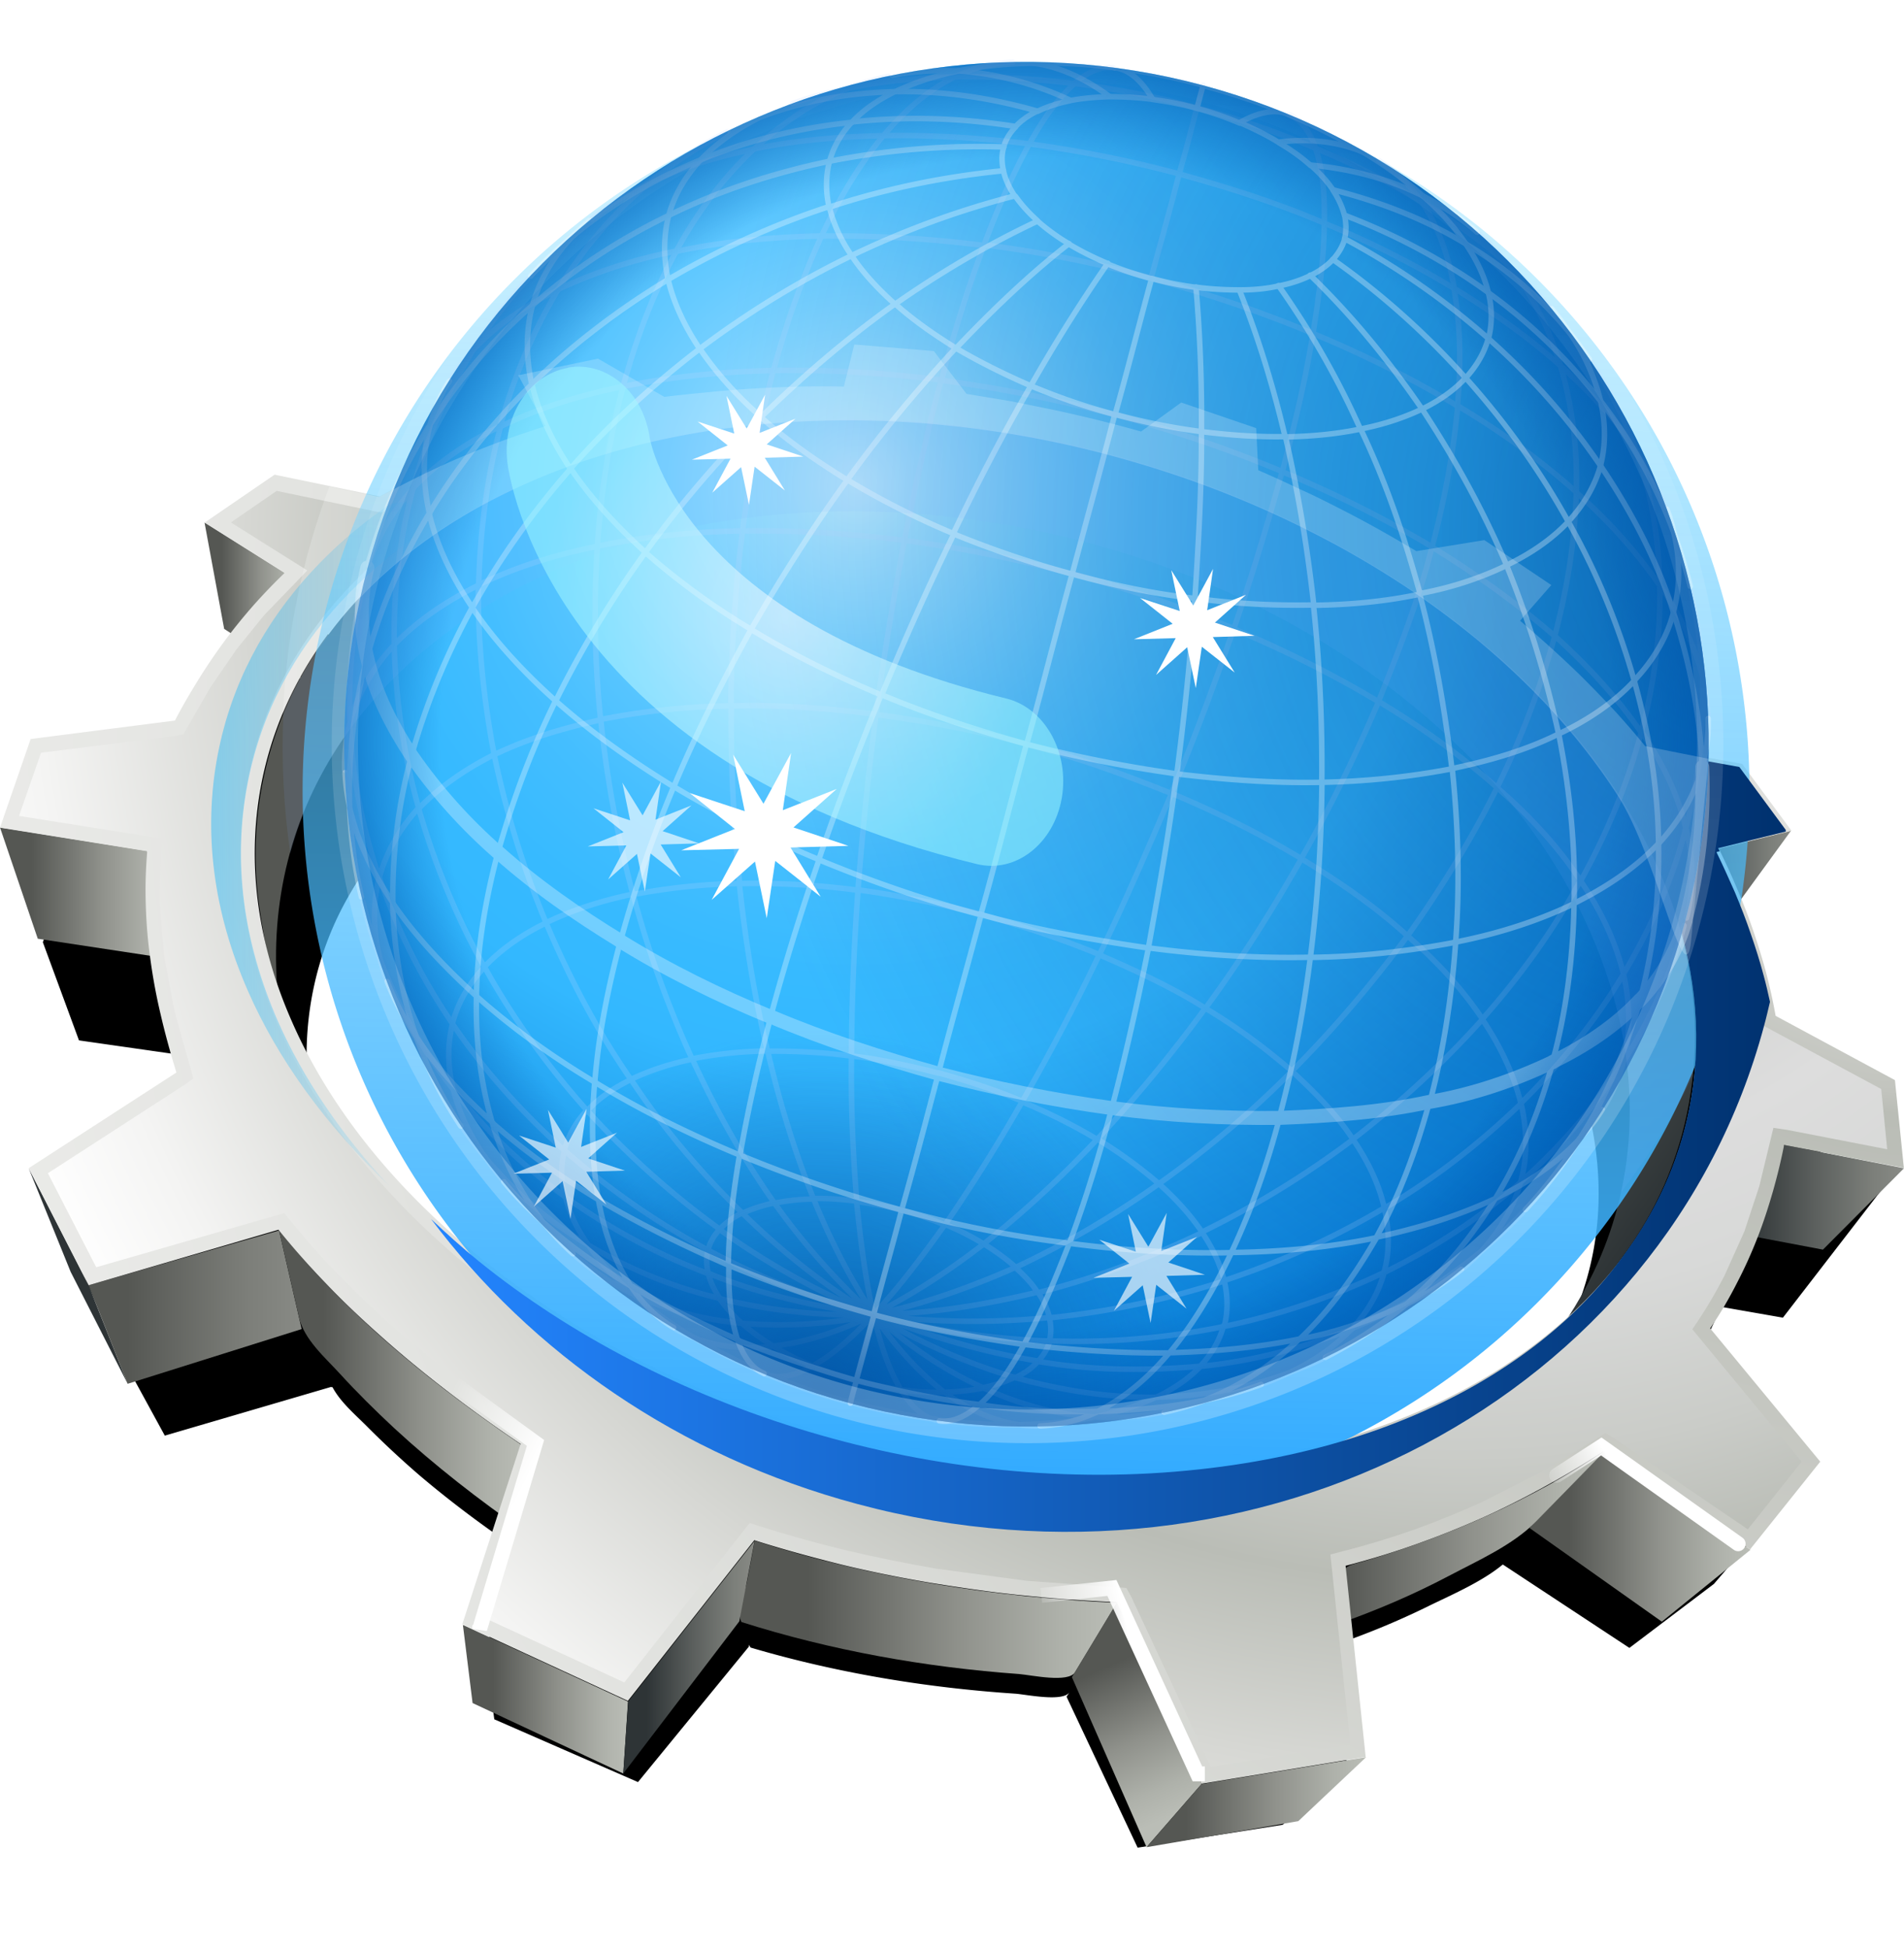<svg xmlns="http://www.w3.org/2000/svg" xmlns:x="http://www.w3.org/1999/xlink" viewBox="0 0 128 131"><style>.e{fill:#fff}.a{fill:none}.c{stroke-linecap:round}.d{stop-opacity:0}.e{stop-color:#fff}.f{stop-color:#00b1ff}</style><linearGradient id="a"><stop class="e" offset="0"/><stop class="e d" offset="1"/></linearGradient><filter id="b" width="1.48" height="1.48" x="-.2" y="-.2"><feGaussianBlur stdDeviation="2.48"/></filter><filter id="c" width="1.64" height="1.71" x="-.3" y="-.3"><feGaussianBlur stdDeviation="4.97"/></filter><filter id="d"><feGaussianBlur stdDeviation="2.14"/></filter><radialGradient id="e" cx="56.12" cy="44.76" r="19.59" gradientTransform="matrix(.848 0 0 1 5.189 -3.324)" gradientUnits="userSpaceOnUse"><stop class="e" offset="0"/><stop offset="1" stop-color="#9efaff"/></radialGradient><linearGradient id="f"><stop offset=".18" stop-color="#2e3436"/><stop offset=".54" stop-color="#5c605e"/><stop offset=".84" stop-color="#7c7f7a"/><stop offset="1" stop-color="#888a85"/></linearGradient><linearGradient id="g" x1="111.58" x2="120.41" y1="62.62" y2="62.62" gradientUnits="userSpaceOnUse" x:href="#f"/><linearGradient id="h"><stop offset=".18" stop-color="#555753"/><stop offset=".23" stop-color="#5c5e5a"/><stop offset=".58" stop-color="#8f918b"/><stop offset=".85" stop-color="#aeb1aa"/><stop offset="1" stop-color="#babdb6"/></linearGradient><linearGradient id="i" x1="13.75" x2="20.19" y1="43.69" y2="43.69" gradientUnits="userSpaceOnUse" x:href="#h"/><linearGradient id="j" x1="114.99" x2="128" y1="83.82" y2="83.82" gradientUnits="userSpaceOnUse" x:href="#f"/><linearGradient id="k" x2="11.77" y1="63.4" y2="63.4" gradientUnits="userSpaceOnUse" x:href="#h"/><linearGradient id="l" x1="102.83" x2="117.67" y1="106.6" y2="106.6" gradientUnits="userSpaceOnUse" x:href="#h"/><linearGradient id="m" x1="86.37" x2="107.91" y1="107.23" y2="107.23" gradientUnits="userSpaceOnUse" x:href="#h"/><linearGradient id="n" x1="5.96" x2="20.28" y1="91.19" y2="91.19" gradientUnits="userSpaceOnUse"><stop offset=".18" stop-color="#555753"/><stop offset=".28" stop-color="#5c5e5a"/><stop offset=".74" stop-color="#7c7e79"/><stop offset="1" stop-color="#888a85"/></linearGradient><linearGradient id="o" x1="18.76" x2="35.31" y1="96.17" y2="96.17" gradientUnits="userSpaceOnUse" x:href="#h"/><linearGradient id="p" x1="49.72" x2="75.08" y1="111.51" y2="111.51" gradientUnits="userSpaceOnUse" x:href="#h"/><linearGradient id="q" x1="73.48" x2="78.92" y1="113.16" y2="125.34" gradientUnits="userSpaceOnUse" x:href="#h"/><linearGradient id="r" x1="77.08" x2="91.84" y1="124.48" y2="124.48" gradientUnits="userSpaceOnUse" x:href="#h"/><linearGradient id="s" x1="31.12" x2="42.23" y1="117.55" y2="117.55" gradientUnits="userSpaceOnUse" x:href="#h"/><linearGradient id="t" x1="41.89" x2="50.73" y1="114.73" y2="114.73" gradientUnits="userSpaceOnUse" x:href="#f"/><radialGradient id="u" cx="98.13" cy="37.266" r="104.48" gradientUnits="userSpaceOnUse"><stop offset=".18" stop-color="#babdb6"/><stop offset=".31" stop-color="#d2d3d1"/><stop offset=".4" stop-color="#ddd"/><stop offset=".48" stop-color="#d8d9d8"/><stop offset=".58" stop-color="#caccc8"/><stop offset=".66" stop-color="#babdb6"/><stop offset=".78" stop-color="#d6d7d3"/><stop offset=".92" stop-color="#f4f4f3"/><stop class="e" offset="1"/></radialGradient><radialGradient id="v" cx="129.54" cy="48.976" r="144.17" gradientUnits="userSpaceOnUse"><stop offset="0" stop-color="#eeeeec"/><stop offset=".05" stop-color="#e9e9e7"/><stop offset=".1" stop-color="#dadbd7"/><stop offset=".17" stop-color="#c2c4be"/><stop offset=".18" stop-color="#babdb6"/><stop offset=".31" stop-color="#c4c6c0"/><stop offset=".75" stop-color="#e2e3e0"/><stop offset="1" stop-color="#eeeeec"/></radialGradient><linearGradient id="w" x1="30.96" x2="105.87" y1="36.206" y2="89.056" gradientUnits="userSpaceOnUse"><stop offset=".18" stop-color="#555753"/><stop offset=".24" stop-color="#5c5e5a"/><stop offset=".52" stop-color="#7c7e79"/><stop offset=".67" stop-color="#888a85"/><stop offset="1" stop-color="#2e3436"/></linearGradient><clipPath id="x"><path d="M119.8 36.3l-.55.1v6.5c.1.1.2.17.3.26 3.6 3 6.78 6.46 9.26 10.3 2.68 4.15 4.33 8.4 4.95 12.63.67 4.58.1 9.14-1.75 13.36-2 4.6-5.5 8.76-10.5 12.1-5.38 3.57-12.36 6.1-20.72 7-8.73.93-17.72.0-26.22-2.54-8.46-2.53-16.04-6.5-22.2-11.47-5.24-4.25-9.27-9.1-11.86-14.2v14.4c.53.57 1.07 1.16 1.63 1.74 1.2 1.24 2.48 2.45 3.84 3.64 1.37 1.2 2.8 2.4 4.3 3.56 1.53 1.16 3.13 2.27 4.76 3.37l-3.9 12.13 11.08 5.15 8.5-10.78c1.95.62 3.94 1.14 5.94 1.62 2 .47 4.04.9 6.1 1.24 2.03.34 4.08.6 6.14.8 2.06.22 4.13.4 6.2.48l5.68 12.2 11.06-1.83-1.34-12.86c1.74-.45 3.4-.96 5-1.53 1.58-.56 3.1-1.2 4.56-1.87 1.43-.66 2.8-1.36 4.12-2.1 1.3-.72 2.53-1.46 3.72-2.24l9.78 6.64 4.7-5.9-7.37-8.93c.66-.98 1.24-2 1.77-3.05.52-1 1-2.07 1.4-3.12.4-1.03.74-2.05 1.04-3.1.3-1 .55-2.05.76-3.08L148 78.5l-.6-5.9-8.04-4.3c-.17-.97-.37-1.93-.63-2.9-.26-.96-.58-1.93-.9-2.88-.33-.93-.68-1.85-1.07-2.78-.4-.9-.8-1.82-1.25-2.72l4.88-1.2-3.32-4.5-6.47-1.18c-.65-.78-1.33-1.53-2-2.28l-2.1-2.2c-.7-.68-1.44-1.36-2.17-2.02-.72-.66-1.45-1.3-2.2-1.94l2.14-2.37-4.5-3.03z"/></clipPath><filter id="y" width="1.15" height="1.26" x="-.1" y="-.1"><feGaussianBlur stdDeviation="2.87"/></filter><radialGradient id="z" cx="56.02" cy="45.24" r="71.35" gradientTransform="matrix(.997 .267 -.267 .997 -76.963 -22.171)" gradientUnits="userSpaceOnUse"><stop offset="0" stop-color="#bfebff"/><stop offset=".07" stop-color="#9fdfff"/><stop offset=".18" stop-color="#78d1ff"/><stop offset=".28" stop-color="#5ac6ff"/><stop offset=".38" stop-color="#44beff"/><stop offset=".48" stop-color="#37baff"/><stop offset=".57" stop-color="#33b8ff"/><stop offset=".8" stop-color="#1690e3"/><stop offset="1" stop-color="#0072cf"/></radialGradient><radialGradient id="A" cx="69.82" cy="107.29" r="69.21" gradientTransform="matrix(.997 .267 -.267 .997 -76.963 -22.171)" gradientUnits="userSpaceOnUse"><stop offset="0" stop-color="#00438a"/><stop class="d" offset=".37" stop-color="#0057ae"/></radialGradient><radialGradient id="B" cx="119.63" cy="31.19" r="132.1" gradientTransform="matrix(.997 .267 -.267 .997 -76.963 -22.171)" gradientUnits="userSpaceOnUse"><stop offset="0" stop-color="#00438a"/><stop class="d" offset=".57" stop-color="#0057ae"/></radialGradient><radialGradient id="C" cx="72.08" cy="59.56" r="47.44" gradientTransform="matrix(.997 .267 -.267 .997 -76.963 -22.171)" gradientUnits="userSpaceOnUse"><stop class="d" offset=".86" stop-color="#0057ae"/><stop offset="1" stop-color="#0057ae"/></radialGradient><linearGradient id="D" x1="63.82" x2="65.34" y1="101.14" y2="9.28" gradientUnits="userSpaceOnUse"><stop offset="0" stop-color="#33abff"/><stop offset="1" stop-color="#69d7ff" stop-opacity=".29"/></linearGradient><filter id="E"><feGaussianBlur stdDeviation="3.77"/></filter><linearGradient id="F" x1="175.01" x2="176.72" y1="86.78" y2="24.26" gradientUnits="userSpaceOnUse" x:href="#a"/><filter id="G"><feGaussianBlur stdDeviation=".36"/></filter><linearGradient id="H" x1="14.18" x2="28.49" y1="56.75" y2="56.75" gradientUnits="userSpaceOnUse"><stop class="f" offset="0"/><stop class="f d" offset="1"/></linearGradient><filter id="I" width="1.5" height="1.16" x="-.3" y="-.1"><feGaussianBlur stdDeviation="1.51"/></filter><filter id="J" width="1.37" height="1.13" x="-.2" y="-.1"><feGaussianBlur stdDeviation=".36"/></filter><filter id="K" width="1.27" height="1.15" x="-.1" y="-.1"><feGaussianBlur stdDeviation=".41"/></filter><linearGradient id="L" x1="36.5" x2="30" y1="97.38" y2="94.13" gradientUnits="userSpaceOnUse" x:href="#a"/><linearGradient id="M" x1="75.5" x2="69.5" y1="108.25" y2="109.5" gradientUnits="userSpaceOnUse" x:href="#a"/><linearGradient id="N" x1="104.15" x2="108.33" y1="100.69" y2="98.39" gradientUnits="userSpaceOnUse"><stop class="e d" offset="0"/><stop class="e" offset="1"/></linearGradient><filter id="O" width="1.15" height="1.26" x="-.1" y="-.1"><feGaussianBlur stdDeviation=".44"/></filter><linearGradient id="P" x1="49" x2="140.06" y1="76.71" y2="76.71" gradientUnits="userSpaceOnUse"><stop offset="0" stop-color="#2385ff"/><stop offset="1" stop-color="#00316e"/></linearGradient><path d="M22.08 92.55c.33 1.32 1.66 2.4 2.6 3.35a63.37 63.37.0 0 0 3.5 3.26c2.14 1.82 4.4 3.5 6.74 5.08l-2.32 6.67.63 4.67 9.66 4.22 7.45-9.1.03-.14c.02.08.05.15.1.2 5.77 1.7 11.78 2.7 17.83 3.1.78.07 3.16.56 3.6-.1l-.2.3 4.78 10.15 9.75-1.54 4.35-3.8-.94-8.26a53.26 53.26.0 0 0 6.25-2.57c1.82-.9 4.08-1.83 5.55-3.23m-.4.37 8.5 5.6 5.68-4.3 4.5-5.23-7.06-7.94c.64-.88 1.2-1.8 1.7-2.7s.95-1.83 1.33-2.76l4.17.73 7.1-9.2-2.48-.9-7.67-3.83c-.16-.86-.37-1.73-.6-2.6-.25-.84-.54-1.68-.85-2.52-.23-.62-.5-1.24-.76-1.87l3.2-4.1-3.16-4-6.2-1.03c-.6-.7-1.24-1.37-1.9-2.04-.64-.65-1.3-1.3-1.98-1.92-.67-.6-1.36-1.22-2.05-1.8-.5-.43-1-.83-1.5-1.24l1.42-2.6-4.3-2.7-4.37.66c-.8-.46-1.64-.9-2.47-1.34-.82-.42-1.66-.84-2.5-1.24-.86-.4-1.7-.8-2.57-1.17-.86-.38-1.73-.74-2.6-1.1l-.14-2.5L78.66 38l-2.6 1.72c-.9-.24-1.8-.47-2.7-.68l-2.77-.6c-.92-.18-1.86-.35-2.8-.5-.96-.17-1.92-.32-2.9-.46l-2.1-2.57-5.1-.37-.67 2.5h-2.9c-.98.03-1.94.07-2.9.12-.95.05-1.9.12-2.86.2l-2.87.3-4.26-2.27-5.12 1 .1 3.55c-.35.1-.7.2-1.06.33-.9.3-1.8.64-2.67 1-.9.34-1.78.72-2.66 1.1-.9.4-1.76.83-2.63 1.26l-6.75-1.3L16 45.14l1.26 6.35.43.25c-.13.14-.25.26-.36.4-.6.74-1.16 1.5-1.7 2.3s-1.06 1.65-1.55 2.5l-9.26 1.1-1.94 5.3 2.43 6.6 7.2 1.03c0 .05.0.1.02.16.16 1.1.38 2.23.66 3.35.3 1.14.64 2.3 1.03 3.45l-9.5 5.7 2.7 6.18 3.66 6.7 11.16-3.27m82.93-3.38c-.45.87-.96 1.7-1.52 2.5a29.543 29.543.0 0 1-3.87 2.85c-5.13 3.18-11.8 5.42-19.8 6.22-8.33.83-16.9.0-25.03-2.26-8.08-2.25-15.33-5.8-21.2-10.2-5.6-4.2-9.72-9.05-12.12-14.13-.38-.8-.7-1.6-.97-2.38-.28-4.24.63-8.5 2.8-12.26 2.64-4.62 6.93-8.25 11.8-10.78 9.94-5.15 22.04-6 33.07-4.06 11.2 1.96 22.18 6.95 29.97 14.8 7.86 7.94 12.1 19.43 6.85 29.66z" filter="url(#d)"/><path fill="#2e3436" d="M101.44 44.96l-2.1 2.48 2.86-5.7 2.1-2.4z"/><path fill="#888a85" d="M36.78 35.2l-1.76-3.48-.17-6.52 1.84 3.43z"/><path fill="url(#g)" d="M116.3 64.8l-4.72 1.28 3.96-5.72 4.87-1.2z" transform="translate(0 -3.324)"/><path fill="url(#i)" d="M20.2 48.94l-5.13-3.34-1.32-7.15 5.38 3.38z" transform="translate(0 -3.324)"/><path fill="url(#j)" d="M122.55 87.33 115 85.9l4.97-5.6 8.03 1.56z" transform="translate(0 -3.324)"/><path fill="url(#k)" d="M11.77 67.83l-9.23-1.4L0 58.95l9.9 1.58z" transform="translate(0 -3.324)"/><path fill="url(#l)" d="M111.72 112.34l-8.9-6.3 5.1-5.2 9.76 6.67z" transform="translate(0 -3.324)"/><path fill="url(#m)" d="M89.93 112.5c2.57-.9 5.07-1.97 7.48-3.24 1.93-1.02 4.3-2.07 5.84-3.64l4.67-4.77c-5.07 3.34-10.56 5.78-16.38 7.47-.73.2-.98.22-1.4.75l-1.4 1.67-2.35 2.87c1.2-.3 2.4-.7 3.57-1.1" transform="translate(0 -3.324)"/><path fill="#2e3436" d="M8.58 93.02 4.75 85.5l-2.82-6.96 4.03 7.87z"/><path fill="url(#n)" d="M20.28 92.67l-11.7 3.68-2.62-6.63 12.8-3.68z" transform="translate(0 -3.324)"/><path fill="url(#o)" d="M20.1 91.88c.34 1.48 1.73 2.68 2.72 3.76 1.17 1.28 2.4 2.5 3.67 3.68 2.75 2.54 5.73 4.85 8.8 6.98l-.16-3.62-.1-1.97c0-.32.03-.25-.3-.48-.7-.47-1.36-.94-2.03-1.42-5.13-3.67-9.98-7.84-13.94-12.77l1.34 5.83" transform="translate(0 -3.324)"/><path fill="url(#p)" d="M49.83 112.36c6.05 1.92 12.35 3.04 18.68 3.5.83.07 3.32.62 3.77-.13l.76-1.26 2.05-3.4c-8.23-.36-16.48-1.66-24.35-4.17l-.52 2.75c-.08.48-.73 2.25-.37 2.7" transform="translate(0 -3.324)"/><path fill="url(#q)" d="M77.08 127.5l-5.02-11.43 3.02-5 5.7 12.18z" transform="translate(0 -3.324)"/><path fill="url(#r)" d="M87.28 125.75l-10.2 1.75 3.7-4.25 11.06-1.8z" transform="translate(0 -3.324)"/><path fill="url(#s)" d="M41.9 122.55l-10.13-4.74-.65-5.25 11.1 5.15z" transform="translate(0 -3.324)"/><path fill="url(#t)" d="M49.7 112.32l-7.8 10.23.33-4.85 8.5-10.8z" transform="translate(0 -3.324)"/><path fill="url(#w)" d="M112.57 61.2c-3.9-11.64-14.05-20.3-24.7-25.65C77 30.1 64.54 27.48 52.4 28.38c-11.84.87-24.9 5.47-31.5 16-3.08 4.92-4.28 10.82-3.47 16.57.38 2.7 1 5.37 1.53 8.04l.1.5c-1.15-5.88-.34-12.04 2.5-17.34 2.76-5.2 7.26-9.3 12.37-12.15 10.4-5.8 23.08-6.74 34.63-4.56 11.74 2.22 23.23 7.83 31.4 16.7 8.22 8.93 12.68 21.87 7.16 33.4-1 2.08-2.27 4.02-3.75 5.78 2.15-2.56 4.52-5.05 6.4-7.82 4.45-6.6 5.28-14.8 2.76-22.3"/><path fill="url(#v)" d="M115.54 57.03c.44.9.86 1.8 1.24 2.72.4.93.76 1.86 1.08 2.8s.62 1.9.87 2.84c.25.96.47 1.94.64 2.9l8.02 4.32.6 5.9-8.05-1.54c-.2 1.03-.45 2.05-.74 3.08-.3 1.04-.63 2.08-1.03 3.1-.4 1.04-.87 2.08-1.4 3.1-.53 1.04-1.12 2.06-1.8 3.05l7.4 8.96-4.72 5.9-9.77-6.66a60.133 60.133.0 0 1-7.84 4.36c-1.46.66-2.97 1.28-4.56 1.85-1.6.58-3.28 1.1-5.02 1.55l1.35 12.85-11.04 1.8-5.7-12.2c-2.07-.1-4.13-.24-6.2-.45-2.05-.2-4.1-.5-6.15-.83-2.04-.34-4.07-.75-6.07-1.23-2-.5-4-1.04-5.94-1.66l-8.5 10.8-11.13-5.15L35 97.07c-1.63-1.1-3.2-2.23-4.73-3.4-1.5-1.15-2.95-2.33-4.32-3.54-1.36-1.2-2.65-2.4-3.86-3.66-1.2-1.24-2.33-2.5-3.37-3.8L5.96 86.4l-4.03-7.87 9.93-6.43c-.4-1.3-.76-2.6-1.06-3.9-.3-1.26-.53-2.52-.7-3.78-.17-1.22-.27-2.45-.3-3.66-.04-1.2.0-2.37.1-3.54L0 55.64l2.06-5.96 9.7-1.24c.5-.97 1.05-1.9 1.62-2.82.56-.9 1.15-1.76 1.77-2.6.6-.8 1.25-1.6 1.92-2.36.66-.74 1.35-1.46 2.07-2.15l-5.38-3.38 4.7-3.22 7.08 1.46c.9-.5 1.83-.96 2.76-1.4.9-.45 1.84-.87 2.77-1.27.92-.4 1.86-.77 2.8-1.12.94-.34 1.88-.66 2.85-.96l-1.84-3.42 5.36-1.12 4.46 2.56c1-.12 2-.23 3-.32 1-.1 2-.17 3.02-.23 1-.07 2-.1 3.02-.13 1-.02 2.02-.02 3.04.0l.7-2.83 5.33.43 2.2 2.9c1.02.15 2.03.32 3.03.5s1.98.38 2.96.6c.96.2 1.93.42 2.88.66.96.24 1.9.5 2.85.77l2.7-1.95 5.05 1.72.14 2.84 2.72 1.24c.9.42 1.8.86 2.68 1.3.9.47 1.77.94 2.64 1.42l2.6 1.5 4.57-.72 4.5 3.03-2.12 2.38c.75.63 1.48 1.27 2.2 1.93.73.66 1.45 1.34 2.15 2.04s1.4 1.42 2.08 2.16c.7.75 1.35 1.52 2 2.3l6.48 1.17 3.32 4.5-4.87 1.2zM80.78 98.57c8.36-.9 15.34-3.4 20.73-7 5-3.33 8.5-7.5 10.52-12.1 1.84-4.24 2.4-8.8 1.73-13.38-.62-4.23-2.28-8.5-4.95-12.64-2.5-3.85-5.66-7.3-9.25-10.3-3.42-2.86-7.27-5.36-11.36-7.44-4-2.03-8.3-3.7-12.75-4.94a68.925 68.925.0 0 0-13.96-2.4c-4.95-.35-9.68-.13-14.1.58-4.6.74-8.94 2.05-12.82 3.86-4.14 1.95-7.8 4.5-10.7 7.64-3.13 3.4-5.38 7.5-6.3 12.25-1 5.2-.3 10.62 2.04 15.94 2.5 5.73 6.84 11.2 12.7 15.92 6.14 4.97 13.73 8.95 22.2 11.47C63 98.57 72 99.5 80.7 98.57"/><path fill="url(#u)" d="M57.52 26.95h-3.8l-2.98.13-2.97.23-3.3.37-.3-.16-4.12-2.35-3.68.77 1.76 3.3-3.94 1.32-2.77 1.1-2.73 1.25-3.04 1.54-.37-.06L18.6 33l-3.08 2.12 5.14 3.23-2.9 3-1.86 2.3-1.73 2.52-1.85 3.2-.5.1-9.06 1.13-1.48 4.25 9.64 1.53-.08.93c-.07.84-.1 1.7-.1 2.54v.9l.3 3.56.7 3.7L13 72.5l-.6.43-9.18 5.94 3.25 6.32 12.64-3.64.43.52c1 1.24 2.1 2.5 3.3 3.7 1.17 1.22 2.45 2.43 3.8 3.63l4.28 3.5 5.3 3.77-.2.7-3.65 11.3 9.6 4.43 8.43-10.72.66.22c1.9.6 3.87 1.15 5.86 1.63 1.95.46 3.98.87 6 1.22l6.1.82 6.7.48.3.53 5.38 11.5 9.38-1.5-1.34-12.78.84-.22c1.66-.42 3.32-.93 4.93-1.5 1.5-.55 3-1.16 4.47-1.83l4.05-2.06 4.2-2.55.57.34 9 6.13 3.62-4.55-7.35-8.9.42-.62c.62-.94 1.2-1.93 1.73-2.96l1.35-3 1-3.03.95-3.93.95.14 6.7 1.3-.4-4.05-7.96-4.28-.73-3.32-.87-2.78-1.05-2.73-1.72-3.77 1.16-.3 3.42-.85-2.2-2.98-6.43-1.16-2.2-2.54-2.04-2.13-2.12-2.02-2.92-2.58.65-.76 1.35-1.53-3.22-2.16-4.54.72-2.88-1.68-2.6-1.38-2.66-1.3-3.25-1.48-.05-.6-.1-2.17-3.92-1.34-2.68 1.94-3.3-.88-2.85-.66-2.93-.58-3.38-.57-.25-.3-1.93-2.54-4.05-.32-.68 2.76zm-25.8 58.4c-5.9-4.8-10.4-10.43-12.98-16.3-2.43-5.57-3.14-11.12-2.1-16.53.9-4.73 3.1-9.02 6.54-12.74 2.9-3.15 6.6-5.8 11-7.86 3.95-1.85 8.35-3.18 13.1-3.95 4.55-.73 9.36-.94 14.3-.6 4.75.33 9.52 1.15 14.15 2.44 4.5 1.27 8.84 2.95 12.92 5.03 4.25 2.17 8.14 4.7 11.55 7.56 3.82 3.2 7 6.73 9.44 10.52 2.74 4.25 4.46 8.64 5.1 13.04.7 4.86.1 9.54-1.8 13.9-2.13 4.9-5.88 9.24-10.87 12.56-5.72 3.8-13.04 6.3-21.18 7.17-8.64.92-17.85.03-26.62-2.58-8.42-2.5-16.2-6.53-22.53-11.65z"/><path fill="url(#D)" filter="url(#E)" transform="matrix(1.033 0 0 1.033 -2.3 -5.207)" d="M21.92,56.51a47.08,47.08 0 1,0 94.16,0a47.08,47.08 0 1,0 -94.16,0"/><path fill="url(#P)" d="M137.7 62.78c-.32-.94-.68-1.87-1.07-2.8-.4-.9-.8-1.8-1.24-2.7l4.66-1.16v-.33l-3.12-4.23-6.37-1.15v6.64c1.56 3.07 2.57 6.18 3.02 9.27.66 4.6.1 9.14-1.74 13.36-2 4.6-5.5 8.78-10.5 12.1-5.4 3.6-12.38 6.1-20.74 7-8.73.95-17.72.0-26.22-2.53-8.46-2.53-16.05-6.5-22.2-11.47-1.13-.92-2.18-1.87-3.2-2.83 6.72 8.96 16.64 15.94 28.67 19.16 26.96 7.23 54.24-7.16 60.94-32.14.15-.54.27-1.08.4-1.62-.13-.58-.26-1.17-.42-1.75-.25-.95-.55-1.9-.88-2.85z" clip-path="url(#x)" filter="url(#y)" transform="translate(-20)"/><path fill="url(#z)" d="M26.32 69.18c7-26.13-8.5-53-34.64-60-26.13-7-53 8.5-60 34.65-7 26.13 8.5 53 34.64 60s53-8.5 60-34.64z" transform="matrix(.936 0 0 .936 88.66 -2.857)"/><path fill="none" stroke="#bfd9ff" stroke-linecap="round" stroke-linejoin="round" stroke-width=".37" d="M26.5 43.35c.1 3.7.64 7.4 1.64 10.96m11.34 20.35c2.7 2.97 5.67 5.64 8.92 7.98M32.57 65c1.92 3.48 4.27 6.7 6.9 9.65m-11.7-41.8c-.94 3.42-1.32 6.98-1.27 10.5m8.96-24.57a31.996 31.996.0 0 0-3.64 4.73m0 0c-1.8 2.9-3.2 6.06-4.06 9.35m.38 21.48c1.07 3.72 2.54 7.3 4.43 10.68M58.4 88.27c-3.53-1.48-6.9-3.38-10-5.6m-.8 1.37c-3.48-1.86-6.67-4.1-9.65-6.7M30.4 68.8c2.14 3.16 4.7 6 7.54 8.54M25.5 58.96c1.17 3.48 2.83 6.78 4.9 9.83m-5.8-30.3c-.82 3.28-1.2 6.65-1.07 10.02m0 0c.1 3.55.82 7.1 1.95 10.44M58.34 88.3c-3.7-1.05-7.34-2.43-10.75-4.27M25.47 64.26c1.15 3.17 2.83 6.2 4.9 8.85m7.56 7.3c-2.83-2.08-5.4-4.5-7.55-7.3m17.2 12.5c-3.44-1.3-6.66-3.08-9.66-5.2M24.4 60.63c.28 1.23.65 2.43 1.08 3.6m32.88 24.1c-3.64-.5-7.34-1.35-10.75-2.74m.78 1.7c-3.13-.75-6.17-2-8.94-3.65m-6.92-5.93c-.47-.6-.93-1.18-1.36-1.8m8.3 7.73c-2.64-1.54-5-3.6-6.94-5.94M58.4 88.4c-3.37.05-6.75-.3-10.02-1.1m10.06 1.16c-2.82.57-5.7.73-8.55.5m0 0c-2.62-.24-5.2-.9-7.55-2.07m0 0c-1.3-.66-2.53-1.48-3.64-2.45m19.8 4.05c-2.03.98-4.23 1.73-6.48 2m0 0c-1.86.23-3.8.1-5.55-.63m0 0c-.35-.15-.7-.32-1.03-.5m13.15-.83c-1.18 1.23-2.46 2.47-3.97 3.3m0 0c-.9.5-2.07.95-3.1.57m0 0-.1-.03m6.12.43-.4 1.5m1.54-5.74c-.4 1.4-.77 2.83-1.15 4.24m3.02.6c.55.9 1.32 1.84 2.4 2.07m-4.18-6.9c.4 1.66.9 3.36 1.78 4.83m2.4 2.07h.1m.42-1.9c1.5 1.13 3.24 1.95 5.13 2.22m-9.75-7.2c1.32 1.86 2.8 3.57 4.6 4.98m5.14 2.22c.38.05.76.07 1.14.07m-10.8-7.3c2.15 1.9 4.56 3.57 7.16 4.73m0 0c2.36 1.1 4.96 1.84 7.57 1.97m0 0c1.46.08 2.92-.03 4.37-.3m8.73-2.72c.7-.26 1.4-.54 2.08-.87M77.8 93.92c3.05-.05 6.1-.6 8.97-1.67m-18.52.36c3.13.87 6.32 1.37 9.57 1.32m-18.8-5.36c2.9 1.74 6 3.07 9.23 4.04m12.5-.76c3.5-.35 6.9-1.25 10.17-2.53M59.1 88.5c3.46 1.36 7.02 2.4 10.7 3m29.8-7.4c.98-.83 1.9-1.68 2.77-2.6M90.9 89.3c3.16-1.27 6.07-3.05 8.7-5.2m-29.84 7.42c3.62.62 7.32.65 10.97.32m12.33-6.3c3.3-1.6 6.4-3.64 9.17-6.06m-19.98 9.7c3.75-.78 7.35-2 10.8-3.64m-22.5 4.6c3.92.14 7.85-.18 11.7-.96m-23.16-.7c3.74.96 7.57 1.53 11.44 1.67m31.68-10.67c2.66-2.37 5-5.04 6.9-8.06m0 0c1.8-2.8 3.24-5.98 4.1-9.2m-10.97 11.95c2.63-2.6 5-5.5 6.9-8.68m5.32-19.86c.12 3.4-.26 6.83-1.15 10.12m-4.17 9.73c1.8-3.03 3.3-6.3 4.17-9.74M82.26 86.1c3.78-1.24 7.4-2.88 10.8-4.9M59.1 88.44c3.78.47 7.64.5 11.45.13m22.52-7.35c3.33-1.96 6.4-4.34 9.18-7.03m-31.7 14.4c3.98-.4 7.9-1.23 11.7-2.46m31.43-46.37c.43 1.95.7 3.92.8 5.9M69.78 86.9c3.8-.96 7.46-2.33 11-4.02m25.48-23.66c1.75-3.15 3.14-6.5 4.07-9.96M107 24.38c1.2 1.8 2.22 3.74 2.94 5.8m-18.98 46.4c3.14-2.43 6.05-5.1 8.7-8.06m11.92-29.18c.07 3.34-.38 6.68-1.25 9.9m-29.56 33.6c3.6-1.76 7-3.84 10.2-6.25m-31.9 11.77c3.6-.06 7.2-.65 10.7-1.5m29.88-18.35c2.52-2.85 4.8-5.98 6.6-9.33m3.68-29.03c1.07 2.9 1.6 6.07 1.65 9.17M86.85 72c2.83-2.83 5.38-5.87 7.77-9.08m10.28-38.35c.82 2.75 1.15 5.66 1.07 8.52m0 0c-.08 3.27-.62 6.5-1.45 9.67m-5.04-27c.68.63 1.34 1.28 1.9 2M77.88 79.6c3.18-2.26 6.22-4.8 8.98-7.6m14.54-54.2c1.6 1.98 2.78 4.33 3.5 6.78M94.62 62.92c2.26-3.18 4.3-6.5 6.03-9.98M68.27 85.2c3.36-1.57 6.57-3.44 9.6-5.6m22.78-26.66c1.6-3.27 2.9-6.67 3.87-10.17m-45.5 45.55c3.2-.7 6.25-1.8 9.25-3.12m27.3-71.65c1.16 1.74 1.84 3.78 2.2 5.84M73.75 76.6c2.6-2.8 5.02-5.74 7.28-8.83m-14.9 15.85c2.72-2.15 5.24-4.5 7.62-7.02m13.74-18.9c1.94-3.4 3.65-6.95 5.2-10.56m-33.75 41.1c2.56-1.3 4.93-2.87 7.2-4.62M81.02 67.8c2.36-3.2 4.5-6.6 6.46-10.06M98 27.3c-.3 3.22-.9 6.37-1.73 9.48m-3.6 10.38c1.36-3.4 2.7-6.82 3.6-10.38m1.47-17.4c.47 2.6.48 5.3.24 7.93M92.7 10.8c1.14.72 2.1 1.65 2.86 2.77M73.9 64.2c1.74-3.57 3.3-7.22 4.86-10.86m-19.9 34.88c1.72-1.84 3.2-3.85 4.67-5.9m19.42-40.06c1.2-3.48 2.26-7 3.24-10.55m-7.45 21.64c1.53-3.64 2.9-7.35 4.2-11.08M89.03 15c-.03 2.5-.37 4.95-.76 7.42m-2.07 9.3c.82-3.07 1.56-6.17 2.07-9.3M68.7 74.08c1.87-3.23 3.6-6.55 5.2-9.9M63.53 82.34c1.84-2.68 3.56-5.43 5.17-8.25M88.43 9.95c.55 1.6.63 3.36.6 5.03M86.66 7.7c.9.38 1.47 1.34 1.77 2.24m-7.97-2.7c-.37 1.48-.76 2.96-1.18 4.42m-1.9 7.04c.64-2.35 1.3-4.7 1.9-7.04m1.6-5.94c-.15.5-.27 1.02-.42 1.52m-22.78 52.6c.3-3.96.7-7.9 1.22-11.84M74.87 4.56c-1-.13-1.94.43-2.65 1.06m-14.98 65.4c.02-3.73.17-7.45.44-11.17m1.22-11.83c.5-3.92 1.18-7.8 1.9-11.7m-3.2 44.42c-.27-3.23-.4-6.48-.36-9.72m1.44 17.16c-.55-2.45-.84-4.94-1.1-7.44M69.2 9.67c.82-1.46 1.77-2.94 3.04-4.05m-8.95 19.95c.8-3.07 1.75-6.1 2.86-9.1m0 0c.87-2.33 1.85-4.6 3.05-6.8m-8.4 26.65c.73-3.6 1.5-7.2 2.47-10.76M51.6 70.66c-.9-3.7-1.5-7.5-1.9-11.28m5.54-43.55c1.14-2.4 2.47-4.7 4.17-6.74m-4.73 71.47c-1.28-3.2-2.3-6.53-3.07-9.9m7 17.5c-1.57-2.4-2.86-4.96-3.93-7.6m-4.96-21.2c-.4-3.95-.6-7.94-.56-11.93M59.4 9.1c1.37-1.6 2.95-3.04 4.85-3.96M52 24.9c.84-3.1 1.9-6.13 3.24-9.06m-6.1 31.6c.02-3.9.28-7.85.78-11.74M64.25 5.15c1.2-.58 2.5-.94 3.85-.96M49.92 35.7c.46-3.63 1.1-7.25 2.08-10.8M40.38 48.4c-.4-3.87-.48-7.77-.22-11.65m2.4 23.4a74.118 74.118.0 0 1-2.17-11.75m6.16 22.84a69.995 69.995.0 0 1-3.98-11.08M58.51 88.2c-2.4-2.22-4.55-4.66-6.45-7.33m0 0c-2.14-3.03-3.95-6.27-5.5-9.63m-6.4-34.5c.23-3.63.8-7.22 1.73-10.74m8.78-15.95C52.55 8.3 54.7 6.8 57.12 5.9M41.88 26c.87-3.15 2-6.24 3.58-9.1m11.64-11c.85-.32 1.74-.58 2.64-.77M45.46 16.88c1.37-2.52 3.1-4.87 5.2-6.84m3.97 81.78c.94.4 1.92.73 2.9 1m-5.5-2.3c.82.5 1.7.94 2.6 1.3m15.92-3.25c-.14-.6-.42-1.2-.78-1.7m-19.88 2.1c.65.57 1.36 1.08 2.12 1.54m-3.64-3.22c.44.63.95 1.17 1.5 1.68m20.67 1.2c.14-.53.13-1.07.0-1.6m-7.06 5.02c.87-.03 1.75-.1 2.6-.28m-8.54-.5c1 .28 2 .48 3.02.6m9.2-6.52c-.4-.63-.93-1.18-1.5-1.68m0 7.4c.55-.26 1.08-.6 1.5-1.07m0 0c.38-.4.66-.86.8-1.37m-10 3.25c.97.14 1.96.2 2.93.18m-8.8-13c-.87.02-1.75.1-2.6.28m8.55.5c-1-.3-2-.47-3.03-.6m5.94 1.58c-.95-.4-1.93-.74-2.92-1m-10.7.2c.68-.33 1.4-.54 2.13-.7m-4.44 4.74c.13.6.42 1.17.77 1.68m9.2-6.54c-.96-.1-1.93-.2-2.9-.17m11.46 3.07c-.83-.52-1.7-.95-2.6-1.32m-13.63-.8c-.56.28-1.08.63-1.5 1.08m19.85 2.58c-.66-.58-1.38-1.1-2.13-1.55M47.61 84c-.14.5-.13 1.06.0 1.58m.8-2.96c-.37.37-.66.85-.8 1.36m18.48 9.3c.74-.15 1.46-.37 2.14-.7m-30.27-15.3c-.27 1-.25 2.07-.02 3.07m1.54-5.73c-.73.76-1.25 1.66-1.53 2.67m35.7 17.95c1.44-.3 2.83-.73 4.14-1.35M57.26 71c-1.87-.26-3.76-.35-5.64-.33m17.02 25.1c1.7-.04 3.4-.18 5.06-.53m-10.6-23.1c-1.92-.48-3.86-.93-5.83-1.15M80.73 91.8c.7-.76 1.26-1.66 1.52-2.67m-25.1 5.14c1.9.5 3.86.9 5.82 1.15m5.73-21.4c-1.82-.76-3.7-1.37-5.62-1.9m-16.54-.94c1.67-.34 3.36-.5 5.06-.53M77.8 93.9c1.08-.53 2.1-1.2 2.93-2.07M73.76 76.6c-1.6-.97-3.3-1.8-5.05-2.53M82.3 86.1c-.28-1.17-.82-2.27-1.5-3.27m1.5 6.33c.27-1 .24-2.07.0-3.07m-1.5-3.28c-.82-1.2-1.8-2.26-2.9-3.24m0 0c-1.28-1.1-2.65-2.1-4.1-2.98M51.52 92.37c1.84.77 3.72 1.4 5.64 1.9M63 95.45c1.87.23 3.75.37 5.64.33m-26.2-23.22c-1.08.53-2.1 1.18-2.93 2.07m2.93-2.08c1.32-.62 2.72-1.07 4.14-1.35m-.07 18.64c1.6.98 3.3 1.8 5.04 2.53m-9.15-5.52c1.26 1.13 2.66 2.1 4.1 3m-8.5-9.5c.26 1.18.8 2.28 1.5 3.27m0 0c.8 1.2 1.8 2.27 2.9 3.24m-9.83-9.16c.37.55.78 1.07 1.2 1.6m15.97-19.9c2.65-.06 5.34.1 7.97.45M30.44 73.1c.38 1.65 1.16 3.22 2.1 4.6m-2.1-8.95c-.37 1.42-.35 2.92.0 4.34m6.3-11.06c-1.52.73-2.97 1.7-4.14 2.93m4.13-2.94c1.87-.9 3.83-1.5 5.85-1.92m23.37 1.36c-2.73-.7-5.46-1.25-8.25-1.64m16.2 4.35c-2.6-1.08-5.25-1.94-7.96-2.7M90.9 89.3c1-1.07 1.77-2.33 2.15-3.76m-8.13 7.48c.63-.23 1.24-.5 1.84-.78m0 0c1.54-.72 2.96-1.7 4.14-2.93M86.85 72c-1.82-1.56-3.75-3-5.82-4.22m0 0c-2.25-1.42-4.7-2.54-7.14-3.6m19.15 21.36c.4-1.4.36-2.92.02-4.34m-2.1-4.6c-1.14-1.74-2.6-3.2-4.12-4.6m6.22 9.2c-.36-1.65-1.16-3.23-2.1-4.6m-48.4-16.46c2.35-.46 4.73-.7 7.14-.75M32.58 65c-1 1.06-1.77 2.33-2.15 3.75m69.24-.23c-1.4-2.1-3.15-3.96-5.04-5.6M40.38 48.37c2.9-.58 5.82-.87 8.76-.92m45.48 15.46c-2.17-1.97-4.62-3.66-7.13-5.18m14.75 16.43c-.5-2.03-1.43-3.92-2.6-5.65M99.6 84.1c1.2-1.33 2.14-2.87 2.62-4.62M28.15 54.3c-1.22 1.34-2.15 2.88-2.63 4.63m76.7 20.55c.5-1.73.43-3.56.04-5.3M87.5 57.73c-2.8-1.7-5.73-3.13-8.74-4.4M25.5 64.24c.12.54.28 1.06.46 1.57M58.9 48.03c3.4.46 6.8 1.07 10.1 2m-43.5 8.9c-.44 1.75-.42 3.57.0 5.32m53.27-10.9c-3.18-1.28-6.42-2.47-9.76-3.3m-35.77.68c2.28-1.1 4.7-1.8 7.16-2.34m8.75-.93c3.26-.1 6.55.16 9.77.56m-25.68 2.7c-1.87.94-3.6 2.1-5.06 3.6m70.2 30.92c.43-.36.83-.73 1.2-1.13m8.24-9.67c.57-.95 1.03-1.96 1.3-3.02m0 0c.52-1.95.47-3.95.03-5.9m-2.9-6.32c-1.52-2.33-3.5-4.42-5.6-6.25m-68.5-13.6c-2.1 1.04-4.04 2.32-5.66 4m66.2 3.83c-3.12-1.87-6.4-3.5-9.75-4.9m-59.4 6.23c-.27 1.05-.4 2.16-.37 3.25m3.32-8.4c-1.36 1.46-2.42 3.2-2.94 5.14m85.6 17c-.55-2.27-1.6-4.4-2.9-6.3M40.14 36.72c3.22-.65 6.5-.98 9.78-1.03m22.16 2.87c3.7 1 7.32 2.24 10.87 3.7m-50.8-2.93c2.54-1.22 5.25-2.06 8-2.6m9.77-1.03c3.63-.06 7.28.17 10.9.63m0 0c3.8.5 7.56 1.25 11.26 2.25m28.57 14.37c-2.45-2.17-5.13-4.1-7.95-5.78m3.6-10.38c2.9 1.78 5.64 3.74 8.22 5.97m-70.9-14.1c-2.17 1.06-4.2 2.4-5.86 4.17m58.44-1.12c3.48 1.44 6.86 3.13 10.1 5.07m8.22 5.97c2.16 1.96 4.14 4.06 5.8 6.47M63.3 25.57c3.94.52 7.83 1.3 11.67 2.32m35.4 21.34c1.34 1.97 2.45 4.17 2.98 6.52m0 0c.5 1.92.53 4.03.03 5.96M33.63 28.68c2.62-1.27 5.43-2.13 8.27-2.7m33.06 1.9c3.84 1.02 7.6 2.3 11.27 3.83M27.8 32.84c-1.38 1.46-2.43 3.2-3 5.14m17.1-12c3.34-.68 6.74-1 10.13-1.07m0 0c3.77-.06 7.54.15 11.27.65m2.86-9.1c3.8.47 7.58 1.23 11.27 2.24m20.6 8.6c2.8 1.67 5.5 3.6 7.94 5.78m-68.5-13.6c2.55-1.2 5.24-2.07 8-2.6m66.12 22.46c1.3 1.92 2.36 4.04 2.9 6.3M55.23 15.87c3.65-.05 7.28.17 10.9.63m-20.67.4c3.22-.68 6.5-.97 9.77-1.04M37.5 19.5c-2.08 1-4.08 2.28-5.66 4m74.13 9.6c2.1 1.85 4 3.94 5.6 6.25M31.84 23.5c-.57.6-1.1 1.27-1.54 1.98m57.98-3.06c3.35 1.4 6.62 3 9.74 4.9m16.45 18.32c.2.82.3 1.64.35 2.48M77.4 18.72c3.7 1 7.33 2.22 10.87 3.7m-37.62-12.4c2.88-.6 5.83-.84 8.76-.9m-15.9 3.25c-1.33.65-2.6 1.42-3.75 2.35m19.67-5.6c3.28-.06 6.52.16 9.77.55M89.02 15c3.02 1.23 5.95 2.7 8.74 4.4m7.13 5.16c1.86 1.7 3.62 3.5 5.02 5.6M69.17 9.67c3.4.46 6.78 1.13 10.1 2.02m18.5 7.7c2.5 1.53 4.93 3.23 7.12 5.18m-61.42-12.2c2.26-1.1 4.7-1.82 7.16-2.33m28.62 1.65c3.3.9 6.6 1.95 9.75 3.3m20.9 15.2c.84 1.2 1.54 2.5 2.07 3.9M72.2 5.6c2.77.38 5.54.88 8.24 1.64m15.1 6.3c2.05 1.24 4.02 2.6 5.8 4.22m0 0c1 .87 1.94 1.82 2.8 2.84M88.42 9.96c2.46 1 4.84 2.22 7.13 3.6m-31.3-8.4c2.66-.04 5.3.14 7.96.46m8.26 1.64c2.7.67 5.4 1.63 7.96 2.7m-35.16-3c1.25-.44 2.53-.8 3.84-1.05m0 0c2.35-.48 4.75-.68 7.15-.74M33.22 50.72c-.72-3.75-1.1-7.55-1.06-11.38m4.56 22.72c-1.52-3.65-2.7-7.46-3.5-11.34m9.2 21.86c-2.27-3.27-4.15-6.86-5.7-10.52m-3.1-33.36c.87-3.22 2.17-6.34 3.88-9.2m-5.32 19.86c.1-3.6.53-7.17 1.46-10.65m24.8 59.52c-3.07-1.84-5.94-4.14-8.5-6.65M37.5 19.5c1.62-2.67 3.64-5.08 6.02-7.1m0 0c1.66-1.4 3.47-2.6 5.4-3.55m1.02 72.73c-2.8-2.7-5.36-5.74-7.5-8.98" opacity=".2"/><path fill="url(#A)" d="M26.32 69.18c7-26.13-8.5-53-34.64-60-26.13-7-53 8.5-60 34.65-7 26.13 8.5 53 34.64 60s53-8.5 60-34.64z" opacity=".66" transform="matrix(.936 0 0 .936 88.66 -2.857)"/><path fill="url(#B)" d="M26.32 69.18c7-26.13-8.5-53-34.64-60-26.13-7-53 8.5-60 34.65-7 26.13 8.5 53 34.64 60s53-8.5 60-34.64z" opacity=".6" transform="matrix(.936 0 0 .936 88.66 -2.857)"/><g stroke="#fff" stroke-linejoin="round" class="a c" opacity=".3"><path stroke-width=".37" d="M57.3 8.22c-3.5.36-6.96 1.18-10.2 2.53m0 0c-3.13 1.27-6.1 3.04-8.68 5.2m0 0c-.96.82-1.88 1.68-2.74 2.6M68.26 8.5c-3.63-.57-7.32-.7-10.98-.3m10.2 1.68c-3.94-.13-7.87.2-11.72.96m0 0c-3.74.78-7.4 1.97-10.8 3.64m0 0c-3.32 1.6-6.43 3.64-9.18 6.06m0 0a35.936 35.936.0 0 0-6.9 8.06m0 0c-1.88 2.95-3.26 6.16-4.2 9.52m-.02 6.13c-.88 3.3-1.27 6.7-1.15 10.13m12.24-28.54c-2.65 2.6-5 5.5-6.9 8.68m0 0c-1.83 3.03-3.27 6.3-4.18 9.72M44.9 18.8c-3.3 2-6.4 4.35-9.17 7.05M55.7 13.9c-3.77 1.23-7.4 2.9-10.8 4.9M23.5 54.4c.1 2 .35 3.97.8 5.9m43.13-48.82c-3.98.4-7.92 1.2-11.72 2.46m12.5-.77c-3.8.98-7.46 2.33-11 4.03M30.98 75.7c-1.2-1.8-2.2-3.75-2.92-5.8m-1.66-9.2c.07 3.13.6 6.24 1.65 9.18M57.22 17.2c-3.6 1.75-7 3.85-10.2 6.26m0 0c-3.14 2.42-6.08 5.08-8.7 8.07m-10.66 19.3c-.88 3.2-1.3 6.56-1.25 9.9m5.32-19.86c-1.73 3.16-3.1 6.47-4.07 9.95m10.68-19.28c-2.53 2.88-4.74 6-6.6 9.33m5.6 6.26c-1.6 3.25-2.88 6.67-3.86 10.17m17.67-29.25c-2.82 2.82-5.44 5.86-7.77 9.1m26.36-22.28c-3.36 1.58-6.55 3.46-9.6 5.6M43.38 37.14c-2.28 3.15-4.3 6.5-6.02 9.98m22.8-26.68c-3.2 2.28-6.2 4.85-9 7.6M36.62 82.3c-1.6-2-2.8-4.33-3.52-6.8m5.42 8.78c-.68-.6-1.32-1.3-1.9-2m-3.14-25c-.84 3.16-1.4 6.42-1.45 9.7m1.07 8.52c-.82-2.77-1.14-5.66-1.07-8.53m8.2 13.7c-.45-2.62-.48-5.3-.25-7.93M50.5 42.3c-1.9 3.44-3.68 6.96-5.2 10.58m26.56-36.5c-2.73 2.13-5.22 4.54-7.6 7.04m-24.27 49.3c.25-3.2.9-6.36 1.72-9.46m15.26-31c-2.35 3.23-4.48 6.6-6.47 10.04m-5.2 10.57a82.606 82.606.0 0 0-3.58 10.38m3.57 26c-1.16-.67-2.12-1.66-2.86-2.76m0 0c-1.17-1.76-1.84-3.78-2.2-5.85M64.25 23.4c-2.6 2.8-5.05 5.75-7.28 8.85m17.5-14.55c-1.85 2.67-3.58 5.43-5.18 8.25M59.24 46.7c-1.5 3.66-2.92 7.35-4.2 11.1m-6.08 27.26c.04-2.48.34-4.97.76-7.42m19.58-51.7c-1.87 3.22-3.6 6.55-5.2 9.9M55.06 57.8c-1.2 3.48-2.3 7-3.25 10.54m-2.06 9.3c.55-3.12 1.25-6.22 2.07-9.3m-.45 24c-.92-.4-1.45-1.32-1.77-2.22m0 0c-.53-1.6-.63-3.34-.6-5.03m15.14-49.22c-1.74 3.57-3.36 7.2-4.87 10.86m-2.1 47.6c.12-.5.26-1 .4-1.5m8.38-31.32C65 65.1 64 68.64 63.07 72.22m9-33.62c-1.05 3.8-2 7.65-3.06 11.47m8.4-31.32c-.83 3.05-1.6 6.12-2.46 9.17m-17.4 64.93 1.2-4.43M69 50.04c-1.04 3.82-2 7.66-3.07 11.47m9-33.6c-.92 3.57-1.9 7.12-2.85 10.68m-13.35 49.8c.6-2.34 1.28-4.68 1.88-7.03m0 0c.87-3.05 1.66-6.12 2.47-9.17M79.1 52.04c-.5 3.92-1.2 7.8-1.9 11.7M68.83 90.4c1.2-2.18 2.15-4.5 3.05-6.8m8.52-64.3c.28 3.24.4 6.48.37 9.73m-.44 11.17c-.3 3.96-.7 7.9-1.22 11.83M63.15 95.52c.98.14 1.94-.43 2.65-1.06m14.97-65.4c.02 3.7-.2 7.44-.44 11.15M65.8 94.47c1.27-1.1 2.22-2.6 3.03-4.06m8.37-26.65c-.72 3.6-1.53 7.2-2.46 10.75m-2.86 9.1c1.12-2.98 2.04-6.04 2.86-9.1m14.13-21.9c-.04 3.95-.28 7.87-.78 11.77M83.32 19.5c1.28 3.2 2.28 6.5 3.08 9.88M82.78 84.2c1.37-2.9 2.42-5.96 3.24-9.06m.4-45.78c.85 3.74 1.48 7.5 1.9 11.3m-18.4 55.2c1.37-.06 2.63-.37 3.86-.95m4.83-3.95c1.7-2.05 3.03-4.35 4.17-6.75m5.52-43.54c.42 3.97.6 7.95.56 11.94m-.77 11.76c-.46 3.63-1.14 7.25-2.1 10.8M73.76 94.9c1.88-.94 3.47-2.33 4.83-3.94m13.93-7.77c1.6-2.88 2.72-5.97 3.58-9.13m-.67-34.16c1.03 3.88 1.7 7.8 2.18 11.78M80.9 94.15c2.4-.9 4.6-2.36 6.43-4.12m10.53-26.7c-.26 3.64-.8 7.23-1.73 10.75M85.95 19.2c2.14 3.02 4 6.27 5.5 9.64m-4.1 61.2c2.12-2 3.75-4.35 5.2-6.85m5.08-31.52c.4 3.86.52 7.78.23 11.65m-6.4-34.5c1.7 3.54 2.97 7.3 4 11.08m-17.2 55.04c.9-.2 1.8-.45 2.66-.78m13.6-6.46c2.37-2.06 4.36-4.45 6-7.12M89.1 91.25c1.94-1 3.74-2.15 5.42-3.55m6-7.12c1.74-2.85 3.02-5.98 3.87-9.2m-8.8-43.9c2.2 3.34 4.13 6.84 5.7 10.53m3.5 11.34c.74 3.73 1.14 7.58 1.03 11.4m0 0c-.07 3.57-.5 7.18-1.45 10.64M101.28 38c1.5 3.7 2.65 7.45 3.5 11.34M88.08 18.5c2.83 2.73 5.3 5.77 7.52 9m10.58 49.07c1.85-2.86 3.16-6.05 4.07-9.33m1.25-10.5c.06 3.54-.34 7.08-1.25 10.5M89.6 17.44c3.27 2.3 6.28 5 8.93 7.97m4.02 55.9c1.36-1.46 2.58-3.05 3.63-4.74m-.75-41.5c1.9 3.35 3.38 6.97 4.43 10.68M98.53 25.4c2.65 2.96 4.98 6.2 6.9 9.67m4.43 10.67c1 3.57 1.6 7.27 1.64 10.97m-3.9-25.4c2.03 3 3.8 6.35 4.9 9.83M90.4 16.05c3.46 1.85 6.7 4.1 9.65 6.7m0 0c2.85 2.52 5.4 5.4 7.54 8.55m4.9 9.83c1.1 3.4 1.8 6.87 1.94 10.44m-14.38-31.9a36.8 36.8.0 0 1 7.55 7.3m-17.2-12.5c3.42 1.3 6.7 3.05 9.66 5.2m7.55 7.3c2.08 2.68 3.74 5.66 4.92 8.85m0 0c.43 1.18.8 2.38 1.1 3.6m-8.13-17.07c.47.57.9 1.18 1.35 1.8M89.62 12.76c3.13.8 6.18 1.96 8.94 3.65m0 0c2.62 1.55 5 3.58 6.93 5.93m-9.84-9.17c1.3.64 2.54 1.48 3.65 2.44M88.13 11.1c2.6.24 5.2.9 7.54 2.08M86 9.55c1.86-.23 3.8-.08 5.55.64m0 0c.35.14.7.3 1.02.5m-9.2-2.46c.92-.52 2.1-.95 3.13-.6m0 0 .08.04m-6.1-.43.4-1.5m-5.83-1.17h-.08m2.5 2.07c-.53-.9-1.32-1.87-2.4-2.07m-.5 1.9c-1.54-1.13-3.24-1.98-5.14-2.23m-1.14-.08c.38.0.76.02 1.14.07m-5.06.53c2.63.18 5.18.86 7.57 1.97M60 5.07c1.43-.28 2.9-.37 4.37-.3m-30.5 74.67c.83 1.02 1.8 1.97 2.78 2.84m0 0c1.8 1.6 3.77 2.95 5.82 4.22m7.13 3.6c2.62 1.02 5.25 1.93 7.97 2.7m23.37 1.34c1.3-.24 2.6-.62 3.84-1.07M73.8 94.9c2.4-.1 4.8-.27 7.15-.77M57.58 92.8c2.7.7 5.46 1.28 8.25 1.62m0 0c2.6.42 5.34.53 7.98.46m-31.3-8.4c2.3 1.4 4.68 2.52 7.13 3.6M28.1 69.88c1.4 2.1 3.17 3.9 5.03 5.6m-7.1-9.5c.53 1.37 1.24 2.68 2.07 3.9m50.5 21.06c2.95-.08 5.88-.33 8.77-.93m-18.53.37c3.25.38 6.5.6 9.76.57m-19.87-2.57c3.33.9 6.7 1.52 10.1 2M49 85.06a83.37 83.37.0 0 0 9.74 3.32M33.12 75.5c2.2 1.94 4.62 3.65 7.13 5.16m0 0c2.82 1.66 5.73 3.1 8.74 4.4m45.53 2.63c1.33-.66 2.57-1.44 3.73-2.36m-10.9 4.7c2.47-.45 4.88-1.3 7.16-2.34M32.04 66.98c2.45 2.17 5.14 4.1 7.95 5.77m0 0c3.1 1.9 6.38 3.5 9.74 4.9m56.44-1.1c.58-.6 1.1-1.25 1.54-1.96m-81.3-13.87c1.6 2.34 3.54 4.35 5.62 6.25m60.5 16.2c2.77-.58 5.42-1.4 8-2.6m-50.8-2.93c3.54 1.47 7.17 2.7 10.87 3.7m39.93-.77c2.08-1 4.07-2.3 5.65-4m-23.4 7.63c3.26-.04 6.57-.33 9.77-1m-20.66.38c3.6.48 7.24.7 10.88.63M23.54 54.43c.53 2.26 1.6 4.38 2.9 6.3m34.18 20.62a76.15 76.15.0 0 0 11.27 2.23M23.2 51.94c.03.83.16 1.65.34 2.47"/><path stroke-width=".94" d="M114.44 51.57c.13 3.47-.23 6.97-1.15 10.33m-61.5 6.45c-3.46-1.42-6.88-3.1-10.08-5.08m54.4 10.8c-3.32.72-6.7.95-10.1 1.08m-11.28-.66c-3.94-.54-7.82-1.32-11.67-2.32M86 75.15c-3.76.04-7.52-.16-11.26-.66m-11.67-2.32c-3.82-1.06-7.6-2.28-11.26-3.83m61.5-6.44c-.54 2-1.63 3.83-3.05 5.33m-5.86 4.16c-2.6 1.24-5.44 2.2-8.27 2.68m14.12-6.85c-1.65 1.77-3.7 3.1-5.86 4.16M24.7 38.16c-.52 2-.48 4.12.0 6.13m0 0c.54 2.37 1.66 4.52 2.98 6.53m14.05 12.45c-2.9-1.77-5.68-3.7-8.23-5.97m-5.8-6.46c1.66 2.4 3.6 4.55 5.8 6.48"/><path stroke-width=".37" d="M97.86 63.34c-3.22.62-6.5.98-9.77 1.02M45.3 52.9c-2.8-1.72-5.48-3.6-7.94-5.78m0 0c-2.1-1.88-4.04-3.93-5.6-6.25m23.3 16.92c-3.37-1.4-6.63-3.03-9.75-4.9m66.2 3.8c-1.6 1.7-3.57 2.98-5.65 4.02m-77-26.16c.54 2.27 1.6 4.37 2.9 6.3m56.34 23.5c-3.65.08-7.3-.16-10.9-.63M65.93 61.5c-3.7-.98-7.34-2.24-10.87-3.7m22.14 5.93c-3.8-.56-7.57-1.22-11.27-2.25m48.5-9.93c-.5 1.95-1.56 3.68-2.92 5.15M28.9 28.63c-.53 1.93-.47 3.98-.02 5.93m1.33-8.94c-.6.94-1.02 1.95-1.32 3m85.94 19.68c.03 1.1-.1 2.2-.38 3.26m-8.6 9.17c-2.52 1.22-5.24 2.06-7.98 2.6m-38.6-16.6c-3-1.26-5.97-2.7-8.75-4.4M38.43 15.96c-1.23 1.3-2.17 2.87-2.64 4.6m0 0c-.47 1.76-.42 3.57-.03 5.33M79.1 52.02a89.27 89.27.0 0 1-10.1-2m0 0c-3.32-.92-6.58-2-9.75-3.32m-8.73-4.38c-2.53-1.5-4.92-3.24-7.12-5.17m-5.03-5.6c-1.16-1.74-2.1-3.62-2.6-5.66m3.86-11.07c-.4.36-.8.73-1.2 1.13m4.98 21.2c-1.87-1.7-3.6-3.53-5.02-5.62m50.5 21.06c-3.25.07-6.5-.17-9.75-.56m18.53-.36c-2.9.56-5.82.86-8.77.92m21-6.86c-1.4 1.52-3.22 2.72-5.1 3.6m0 0c-2.23 1.12-4.7 1.82-7.15 2.33m14.87-10.55c-.43 1.73-1.42 3.34-2.64 4.62m2.18-11.5c.2.5.35 1.04.47 1.58m0 0c.4 1.72.46 3.58-.03 5.3m-7.06-6.05c-1.16 1.24-2.62 2.2-4.14 2.93m6.3-11.04c.33 1.44.37 2.9.0 4.34m-3.3-10.55c.42.5.83 1.04 1.2 1.6m2.1 8.95c-.38 1.4-1.17 2.7-2.16 3.76m.06-12.72c.96 1.4 1.7 2.96 2.1 4.62m-56.44 1.08c-1.54-1.34-2.95-2.88-4.1-4.57m4.2-15.66c.6-.28 1.2-.54 1.82-.77M101.3 38c-1.85.9-3.84 1.53-5.85 1.9m-48.4-16.43c-.95-1.42-1.72-2.96-2.12-4.62m2.17-8.1c-1 1.07-1.77 2.34-2.15 3.76m-.02 4.35c-.32-1.44-.35-2.9.02-4.35m12.03 17.77c-2.05-1.26-4.03-2.63-5.82-4.23m.08-20.24c-1.52.75-2.96 1.7-4.14 2.94m17 25.12a54.611 54.611.0 0 1-7.12-3.6m31.32 8.4c-2.66.05-5.33-.08-7.97-.45m15.13-.28c-2.33.5-4.77.72-7.15.75m-7.96-.46c-2.77-.3-5.56-.9-8.25-1.63m0 0c-2.72-.74-5.37-1.64-7.97-2.7m-6.87-18.7c-.68-.98-1.22-2.1-1.5-3.26m4.4 6.5c-1.07-.96-2.1-2.03-2.9-3.24m7.03 6.22c-1.45-.9-2.85-1.86-4.12-3m14.8 7.45c-1.92-.5-3.8-1.15-5.64-1.92m0 0c-1.73-.75-3.4-1.57-5.04-2.53m22.14 5.93c-1.88.04-3.76-.1-5.63-.33m0 0c-1.96-.25-3.9-.64-5.82-1.16m16.5.98c-1.67.35-3.38.5-5.07.53M64.35 4.77c1.67-.32 3.37-.5 5.06-.52m-9.2 1.9c1.33-.63 2.7-1.06 4.14-1.36M60.2 6.14c-1.07.53-2.1 1.18-2.92 2.07m-1.52 2.67c.26-1 .8-1.93 1.52-2.68m-1.54 5.73c-.23-1-.24-2.06.02-3.07m35.8-.68c1.45.87 2.84 1.86 4.1 3M69.42 4.25c1.88-.05 3.78.06 5.64.32M86.5 7.65c1.74.73 3.43 1.57 5.05 2.54m-16.5-5.62c1.9.24 3.8.6 5.64 1.1m14.96 7.5c1.1.96 2.1 2.03 2.9 3.24M95.6 27.5c-1.3.62-2.7 1.06-4.14 1.34M81.06 5.8c1.84.5 3.67 1.1 5.44 1.85M98.53 25.4c-.83.9-1.85 1.57-2.93 2.1m4.45-4.75c-.27 1-.82 1.9-1.52 2.66m1.53-5.72c.25.98.27 2.1.0 3.07m-1.5-6.33c.67 1 1.23 2.08 1.5 3.26M71.88 16.4c-.75-.44-1.47-.96-2.13-1.54m4.75 2.87c-.9-.38-1.77-.8-2.6-1.3m11.46 3.06c-.97.0-1.94-.05-2.92-.18m-10.68-4.46c-.56-.5-1.07-1.05-1.5-1.66m12.16 6.13c-1-.13-2.02-.33-3-.6m8.55.5c-.86.2-1.76.27-2.63.27m4.76-.97c-.67.33-1.4.56-2.13.7m-17.7-10.7c.4-.45.94-.8 1.5-1.07m-2.3 2.45c.13-.5.42-.98.8-1.36m-.8 2.96c-.13-.5-.15-1.07.0-1.58m.76 3.28c-.34-.52-.63-1.08-.77-1.7m9.93 7.23c-1-.26-1.97-.6-2.92-.98m8.9-9.5c.9.4 1.78.82 2.6 1.33m-8.53-2.9c1 .14 2.03.32 3 .6m0 0c1 .26 1.97.6 2.92 1M74.53 6.5c.97.0 1.94.05 2.9.17m-5.53.1c.86-.17 1.74-.24 2.62-.27m-4.76.98c.68-.33 1.4-.55 2.14-.7m18.5 7.72c.1.52.12 1.07-.02 1.6m-.76-3.3c.35.53.62 1.1.77 1.7m-.8 2.96c-.43.46-.96.8-1.52 1.08m-2.1-8.95c.75.44 1.48.94 2.13 1.53m2.3 4.96c-.15.5-.43.97-.8 1.37m-1.48-6.34c.56.5 1.1 1.05 1.5 1.67M60.2 6.16c3.24-.06 6.46.42 9.57 1.32m-18.53.35c2.87-1.08 5.9-1.6 8.97-1.67m-11.17 2.6c.72-.34 1.46-.65 2.2-.94"/></g><path fill="url(#C)" d="M26.32 69.18c7-26.13-8.5-53-34.64-60-26.13-7-53 8.5-60 34.65-7 26.13 8.5 53 34.64 60s53-8.5 60-34.64z" opacity=".6" transform="matrix(.936 0 0 .936 88.66 -2.857)"/><path fill="#80b3ff" d="M87.86 35.55C77 30.1 64.56 27.48 52.42 28.38c-11.85.87-24.9 5.47-31.5 16-.73 1.16-1.35 2.38-1.87 3.64-.14 3.16.02 6.3.47 9.36.5-1.8 1.15-3.56 2.04-5.22 2.77-5.2 7.26-9.3 12.38-12.15 10.4-5.8 23.08-6.74 34.63-4.56 11.74 2.2 23.23 7.83 31.4 16.68 6.97 7.58 11.23 18.02 9 28.05 1.84-2.44 3.47-5.06 4.84-7.85.4-3.7-.03-7.5-1.25-11.15-3.88-11.62-14.05-20.28-24.7-25.63z" opacity=".1"/><path d="M114.9 51.02l-4.3-.86c-.63-.78-1.3-1.55-1.98-2.3a84.48 84.48.0 0 0-2.08-2.16c-.7-.7-1.42-1.37-2.15-2.04-.73-.66-1.46-1.3-2.2-1.93l2.1-2.4-4.5-3.02-4.57.74c-.85-.5-1.7-1-2.6-1.5-.86-.48-1.74-.95-2.63-1.4-.88-.45-1.78-.9-2.68-1.3-.9-.43-1.8-.84-2.72-1.24l-.14-2.83-5.04-1.72-2.7 1.95a92.493 92.493.0 0 0-5.76-1.43l-2.95-.6-3.02-.5-2.2-2.88-5.35-.44-.7 2.83c-1.03-.03-2.05-.02-3.05.0-1.02.03-2.02.07-3.02.13s-2 .14-3 .24c-1.02.1-2.02.2-3 .32l-4.46-2.57-5.36 1.12 1.84 3.42c-.96.3-1.9.62-2.84.96-.95.35-1.88.72-2.8 1.1-.95.4-1.87.83-2.8 1.28-.92.46-1.84.93-2.75 1.42l-3.35-.7c-.56 1.5-1.05 3.02-1.47 4.58-.96 3.6-1.5 7.2-1.65 10.76 1.16-2.8 2.82-5.32 4.87-7.54 2.9-3.13 6.55-5.7 10.68-7.63 3.87-1.83 8.2-3.13 12.82-3.87 4.4-.7 9.13-.93 14.07-.6 4.83.34 9.52 1.17 13.96 2.42 4.45 1.24 8.75 2.9 12.74 4.94 4.1 2.07 7.95 4.57 11.36 7.42 3.58 3 6.76 6.44 9.24 10.3 2.67 4.14 4.54 13.88 4.94 9.63l1.16-12.08z" class="e" opacity=".2"/><path fill="url(#e)" d="M38.18 24.73c-2.62.46-4.44 3.27-4.07 6.36.1.8 2.7 20 31.57 27 2.6.63 5.16-1.36 5.7-4.44.53-3.07-1.15-6.08-3.76-6.7-21.64-5.25-23.87-17.1-23.96-17.6l.03.16c-.4-3.1-2.86-5.25-5.48-4.8z" filter="url(#c)" opacity=".72"/><path d="M-44.48 20.95l8.6-.64-4.83-7.13 6.98 5.03.9-8.56L-30.7 18l6.2-6-3.75 7.76 8.6-.6-7.86 3.53 6.96 5.05-8.3-2.34 2.1 8.37-4.85-7.12-3.77 7.74.86-8.58-7.88 3.5 6.17-6z" class="e" filter="url(#b)" transform="matrix(.278 .115 -.115 .278 61.671 27.628)"/><path id="Q" d="M-44.48 20.95l8.6-.64-4.83-7.13 6.98 5.03.9-8.56L-30.7 18l6.2-6-3.75 7.76 8.6-.6-7.86 3.53 6.96 5.05-8.3-2.34 2.1 8.37-4.85-7.12-3.77 7.74.86-8.58-7.88 3.5 6.17-6z" class="e" filter="url(#b)" opacity=".8" transform="matrix(.278 .115 -.115 .278 49.671 75.628)"/><use width="128" height="131.5" transform="translate(5 -22)" x:href="#Q"/><g class="e"><path d="M-44.48 20.95l8.6-.64-4.83-7.13 6.98 5.03.9-8.56L-30.7 18l6.2-6-3.75 7.76 8.6-.6-7.86 3.53 6.96 5.05-8.3-2.34 2.1 8.37-4.85-7.12-3.77 7.74.86-8.58-7.88 3.5 6.17-6z" filter="url(#b)" transform="matrix(.417 .173 -.173 .417 68.542 52.272)"/><path d="M-44.48 20.95l8.6-.64-4.83-7.13 6.98 5.03.9-8.56L-30.7 18l6.2-6-3.75 7.76 8.6-.6-7.86 3.53 6.96 5.05-8.3-2.34 2.1 8.37-4.85-7.12-3.77 7.74.86-8.58-7.88 3.5 6.17-6z" filter="url(#b)" transform="matrix(.301 .124 -.124 .301 92.628 39.409)"/><path d="M-44.48 20.95l8.6-.64-4.83-7.13 6.98 5.03.9-8.56L-30.7 18l6.2-6-3.75 7.76 8.6-.6-7.86 3.53 6.96 5.05-8.3-2.34 2.1 8.37-4.85-7.12-3.77 7.74.86-8.58-7.88 3.5 6.17-6z" filter="url(#b)" opacity=".8" transform="matrix(.278 .115 -.115 .278 88.671 82.628)"/></g><path fill="none" stroke="url(#F)" stroke-linecap="round" stroke-linejoin="round" stroke-width="1.52" d="M214.6 55.52a39.6 30.76.0 1 1-79.2.0 39.6 30.76.0 1 1 79.2.0z" filter="url(#G)" opacity=".5" transform="matrix(1.159 0 0 1.491 -133.747 -32.76)"/><path fill="url(#H)" d="M25.78 34.2c-1.8 1.27-3.43 2.7-4.87 4.27-3.13 3.4-5.36 7.5-6.27 12.25-1 5.2-.3 10.6 2.03 15.9 2.02 4.62 5.26 9.06 9.5 13.1-3.26-3.5-5.8-7.24-7.5-11.1-2.33-5.32-3.03-10.72-2.03-15.92.9-4.75 3.14-8.86 6.28-12.25 1.45-1.57 3.1-3 4.88-4.28 1.8-1.28-.2-3.28-2-2z" filter="url(#I)" opacity=".63"/><g class="a"><path stroke="url(#M)" d="M81 119.25h-.5l-5.75-12.5-4.75.5" filter="url(#K)"/><path stroke="url(#L)" d="M32.25 109.25v.25L36 97l-5.5-4v-.25" filter="url(#J)"/><path stroke="url(#N)" d="M116.85 103.78l-9.2-6.54-3 1.94" class="c" filter="url(#O)"/></g></svg>